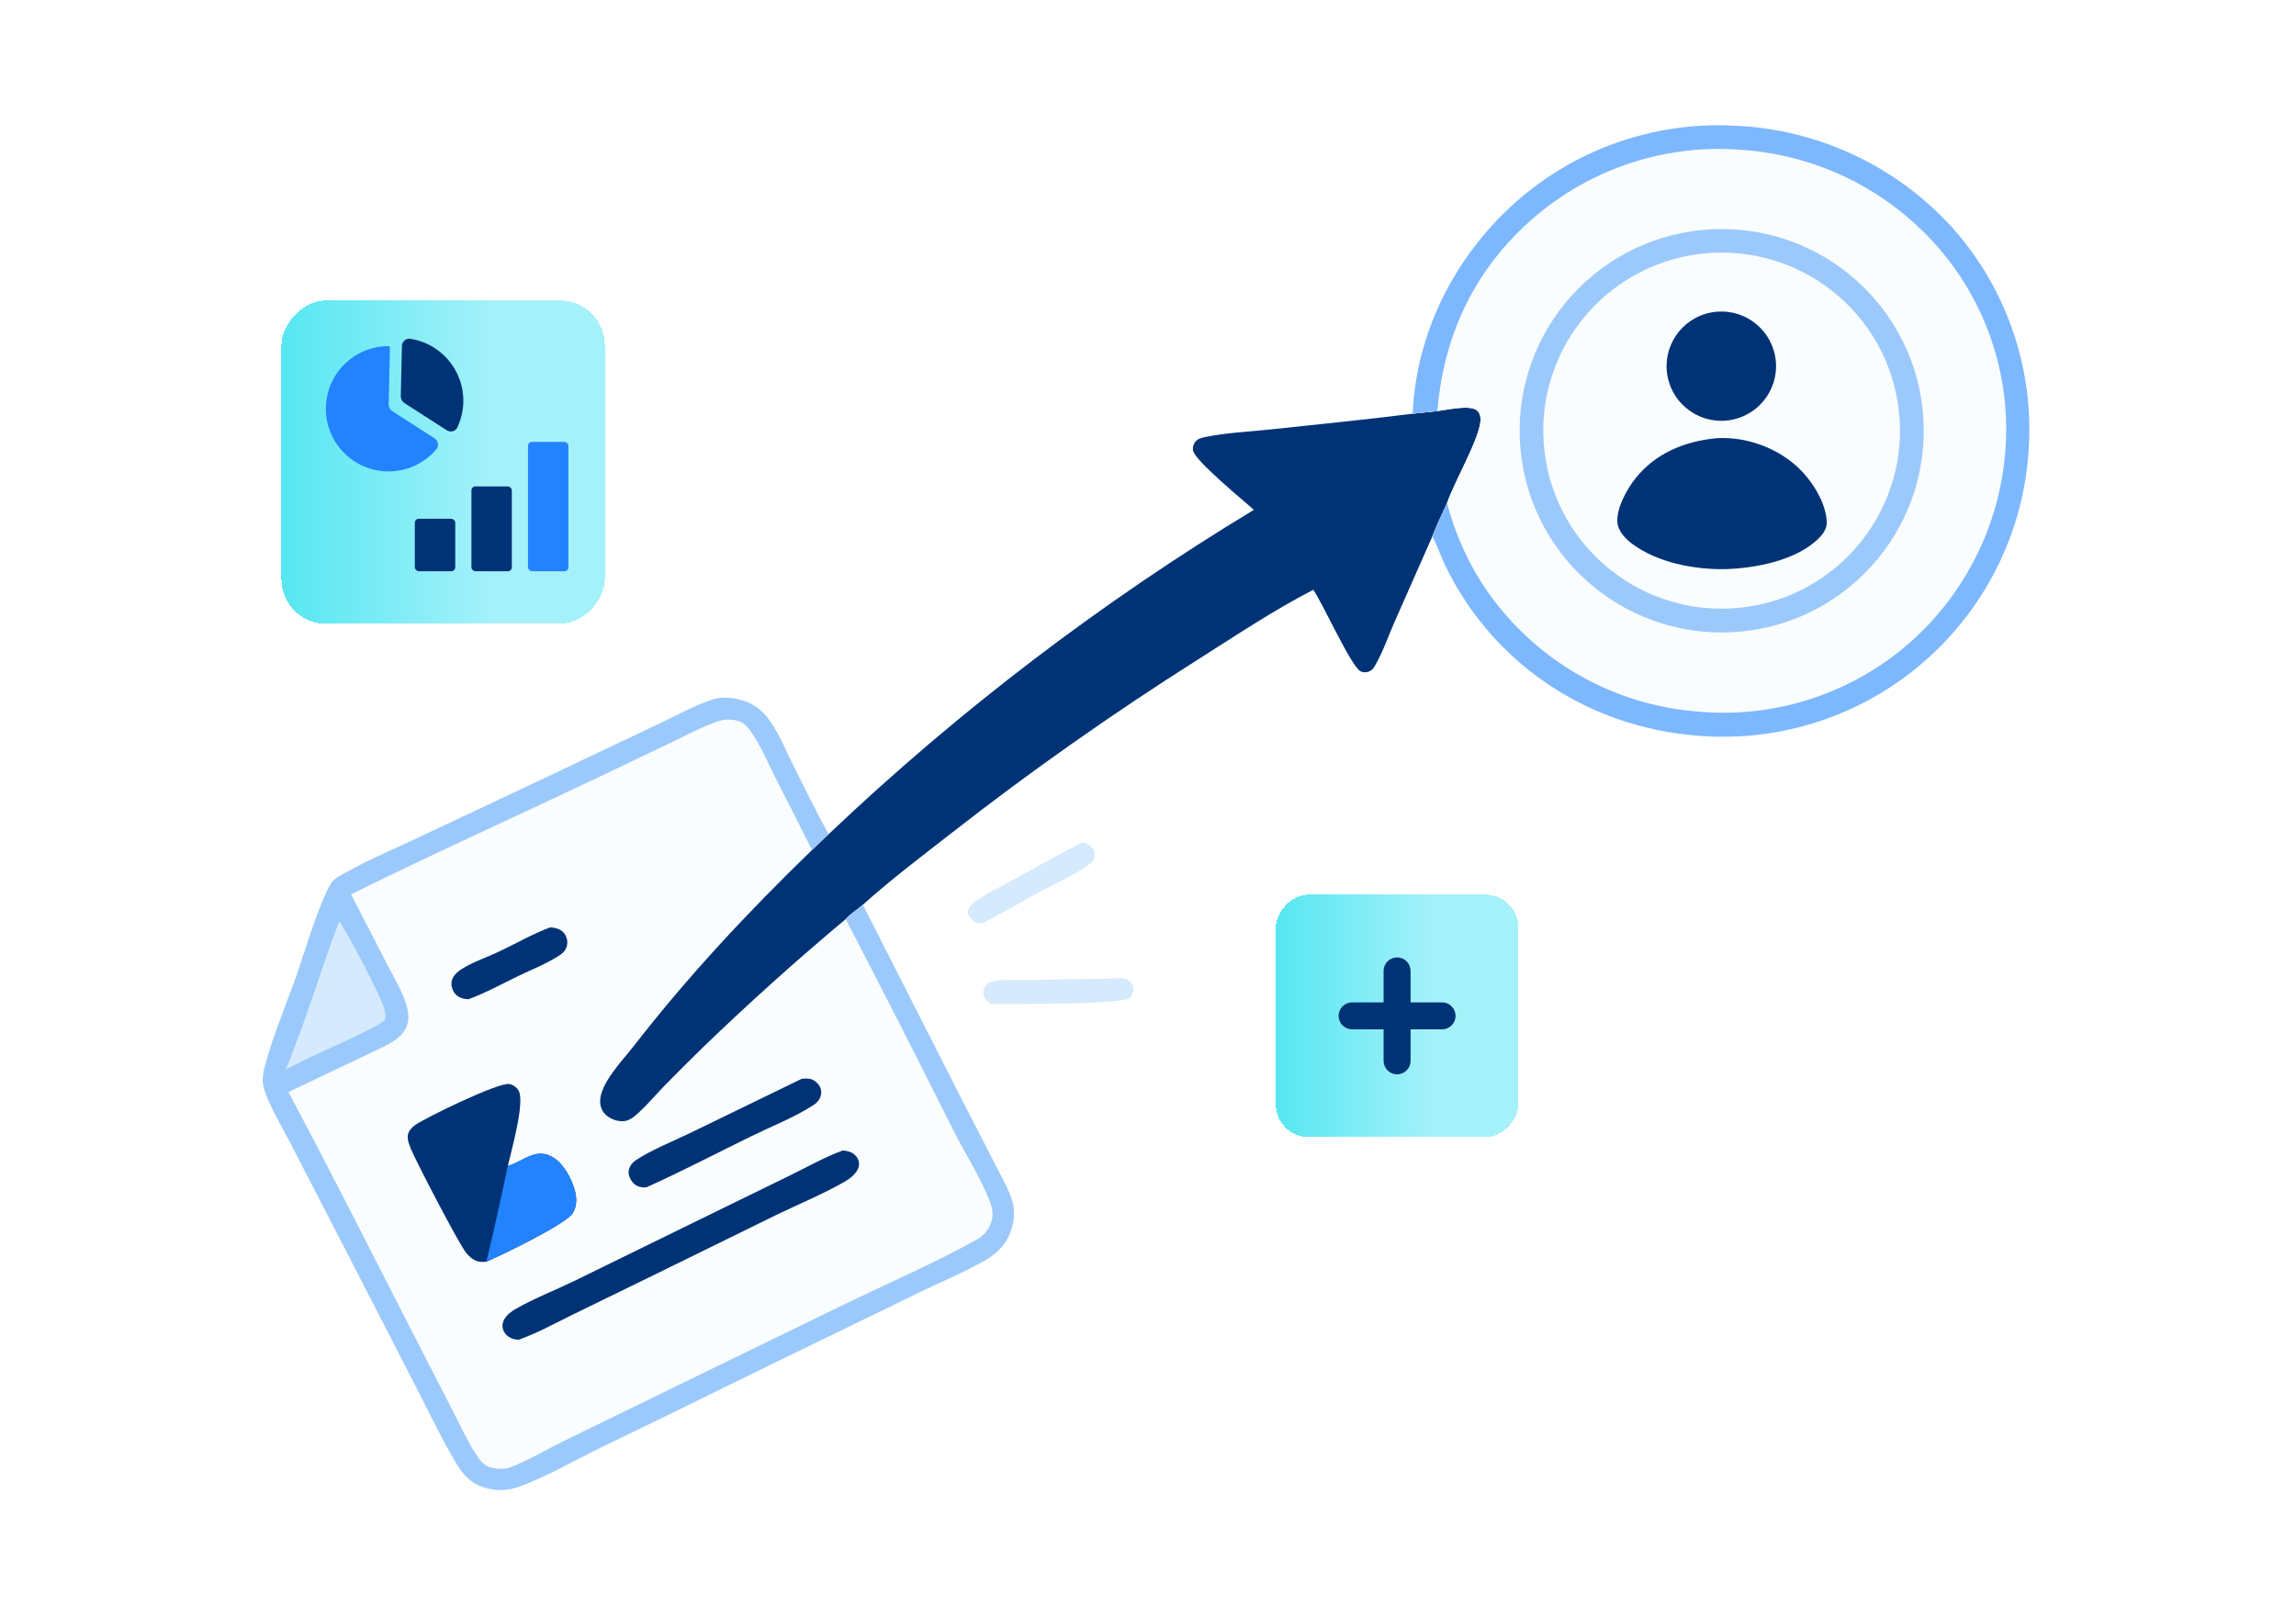 <svg width="568" height="400" viewBox="0 0 568 400" fill="none" xmlns="http://www.w3.org/2000/svg">
<path d="M355.608 101.717C357.869 101.439 363.394 100.139 365.267 101.478C365.907 101.936 366.192 102.693 366.26 103.453C366.629 107.555 359.554 119.579 357.986 124.488C356.736 127.216 355.439 129.934 354.338 132.726L344.943 153.991C343.425 157.455 342.096 161.359 340.209 164.618C339.779 165.362 339.367 165.915 338.532 166.209C337.911 166.428 337.042 166.393 336.474 166.034C334.088 164.527 327.33 149.463 324.891 145.934C315.248 150.885 305.388 157.458 296.204 163.288C275.234 176.555 254.935 190.853 235.384 206.129C228.019 211.866 220.404 217.633 213.46 223.86L237.549 271.275L245.835 287.428C247.403 290.508 249.294 293.738 250.384 297.014C251.013 298.905 250.953 301.202 250.503 303.123C249.636 306.824 247.517 309.552 244.283 311.493C238.909 314.719 232.764 317.165 227.121 319.941L185.286 340.285C173.027 346.354 160.734 352.356 148.409 358.291C142 361.441 134.948 365.532 128.283 367.905C125.74 368.812 123.167 368.947 120.549 368.269C116.556 367.236 114.654 365.098 112.593 361.616C108.893 355.363 105.746 348.614 102.399 342.163L81.963 302.447L71.684 282.542C69.574 278.494 67.043 274.332 65.505 270.036C64.701 267.788 64.96 265.886 65.565 263.615C67.546 256.171 70.719 248.78 73.295 241.51C75.346 235.721 79 223.252 81.926 218.546C82.659 217.367 84.097 216.706 85.269 216.041C91.069 212.748 97.451 210.083 103.49 207.235L137.043 191.412L163.231 178.978C167.442 176.994 171.906 174.463 176.33 173.059C178.578 172.346 181.114 172.569 183.352 173.201C185.79 173.889 187.728 175.078 189.389 176.995C192.24 180.287 194.089 185.047 196.043 188.944C198.972 194.786 201.834 200.691 204.983 206.418C237.053 175.961 272.322 149.051 310.178 126.156C307.828 123.96 295.515 113.994 295.131 111.425C295.021 110.687 295.263 109.848 295.74 109.274C296.387 108.495 297.433 108.284 298.376 108.091C303.503 107.046 309.025 106.826 314.242 106.261C325.984 104.989 337.764 103.857 349.478 102.361L355.608 101.717Z" fill="#FAFDFE"/>
<g filter="url(#filter0_d_6178_8550)">
<rect width="80" height="80" rx="11.122" transform="matrix(-1 0 0 1 149.621 70.641)" fill="url(#paint0_linear_6178_8550)" fill-opacity="0.7" shape-rendering="crispEdges"/>
<rect width="32" height="10" rx="1" transform="matrix(4.37114e-08 -1 -1 -4.37114e-08 140.621 137.641)" fill="#2382FE"/>
<rect width="21" height="10" rx="1" transform="matrix(4.37114e-08 -1 -1 -4.37114e-08 126.621 137.641)" fill="#003376"/>
<rect width="13" height="10" rx="1" transform="matrix(4.37114e-08 -1 -1 -4.37114e-08 112.621 137.641)" fill="#003376"/>
</g>
<path d="M355.608 101.717C357.868 101.439 363.394 100.139 365.267 101.478C365.907 101.936 366.191 102.693 366.26 103.453C366.629 107.555 359.554 119.579 357.985 124.488C356.736 127.216 355.439 129.934 354.338 132.726L344.943 153.991C343.424 157.455 342.095 161.359 340.209 164.618C339.778 165.362 339.367 165.915 338.532 166.209C337.911 166.428 337.041 166.393 336.473 166.034C334.087 164.527 327.33 149.463 324.891 145.934C315.247 150.885 305.388 157.458 296.204 163.288C275.233 176.555 254.935 190.853 235.383 206.129C228.019 211.866 220.403 217.633 213.46 223.86C212.11 224.982 210.369 226.133 209.211 227.424C197.049 237.592 185.253 248.191 173.848 259.199C170.597 262.37 167.383 265.58 164.207 268.827C162.131 270.988 160.162 273.327 157.954 275.35C156.936 276.282 155.712 277.324 154.279 277.414C152.706 277.513 151.048 276.921 149.885 275.858C148.947 275.001 148.472 273.802 148.465 272.542C148.442 268.033 154.089 262.299 156.76 258.855C170.252 241.46 185.063 225.646 200.869 210.334L204.983 206.418C237.052 175.961 272.322 149.051 310.178 126.156C307.827 123.96 295.515 113.994 295.13 111.425C295.02 110.687 295.263 109.848 295.74 109.274C296.386 108.495 297.433 108.284 298.376 108.091C303.502 107.046 309.024 106.826 314.242 106.261C325.983 104.989 337.763 103.857 349.478 102.361L355.608 101.717Z" fill="#003376"/>
<g filter="url(#filter1_d_6178_8550)">
<rect width="60" height="60" rx="8.154" transform="matrix(-1 0 0 1 375.621 218.641)" fill="url(#paint1_linear_6178_8550)" fill-opacity="0.7" shape-rendering="crispEdges"/>
<path d="M343.26 235.153C343.886 234.527 344.735 234.175 345.62 234.175C346.506 234.175 347.355 234.527 347.981 235.153C348.607 235.779 348.959 236.628 348.959 237.514V245.303H356.748C357.633 245.303 358.482 245.655 359.108 246.281C359.734 246.907 360.086 247.756 360.086 248.641C360.086 249.526 359.734 250.376 359.108 251.002C358.482 251.628 357.633 251.979 356.748 251.979H348.959V259.769C348.959 260.654 348.607 261.503 347.981 262.129C347.355 262.755 346.506 263.107 345.62 263.107C344.735 263.107 343.886 262.755 343.26 262.129C342.634 261.503 342.282 260.654 342.282 259.769V251.979H334.493C333.608 251.979 332.758 251.628 332.132 251.002C331.506 250.376 331.155 249.526 331.155 248.641C331.155 247.756 331.506 246.907 332.132 246.281C332.758 245.655 333.608 245.303 334.493 245.303H342.282V237.514C342.282 236.628 342.634 235.779 343.26 235.153Z" fill="#003376"/>
</g>
<path d="M213.46 223.86L237.549 271.275L245.835 287.428C247.403 290.508 249.294 293.738 250.384 297.015C251.013 298.905 250.953 301.202 250.503 303.123C249.636 306.825 247.517 309.552 244.283 311.493C238.909 314.719 232.764 317.165 227.121 319.941L185.286 340.285C173.027 346.355 160.734 352.356 148.409 358.291C142 361.441 134.948 365.532 128.283 367.906C125.74 368.812 123.167 368.947 120.549 368.27C116.556 367.236 114.654 365.098 112.593 361.616C108.893 355.363 105.746 348.614 102.399 342.163L81.963 302.447L71.684 282.542C69.574 278.494 67.043 274.332 65.505 270.036C64.701 267.788 64.96 265.886 65.565 263.615C67.546 256.171 70.719 248.78 73.295 241.51C75.346 235.721 79 223.252 81.926 218.546C82.659 217.367 84.097 216.706 85.269 216.041C91.069 212.748 97.451 210.083 103.49 207.235L137.043 191.412L163.231 178.978C167.442 176.994 171.906 174.463 176.33 173.059C178.578 172.346 181.114 172.569 183.352 173.201C185.79 173.889 187.728 175.078 189.389 176.995C192.24 180.287 194.089 185.047 196.043 188.944C198.972 194.786 201.834 200.691 204.983 206.418L200.87 210.334C197.91 204.371 194.907 198.429 191.859 192.511C190.068 188.963 188.443 185.024 186.24 181.72C185.471 180.566 184.406 179.024 183.062 178.543C181.35 177.92 179.477 177.886 177.743 178.446C173.85 179.719 170.063 181.799 166.372 183.564L146.86 192.893C127.234 202.2 107.396 211.145 87.926 220.768L86.861 221.301L95.68 238.441C97.382 241.744 99.515 245.166 100.571 248.731C101.036 250.299 101.239 252.012 100.722 253.594C99.854 256.25 97.325 257.811 94.945 258.97L71.342 270.215C82.32 290.702 92.714 311.554 103.35 332.221L112.244 349.533C113.866 352.688 115.385 356.007 117.247 359.025C118.116 360.434 119.349 362.472 121.022 362.98C122.425 363.406 124.62 363.65 126.014 363.142C130.43 361.528 134.867 358.817 139.126 356.728L167.547 342.855L210.543 321.926C220.838 316.995 231.608 312.299 241.574 306.75C243.446 305.707 244.72 304.188 245.306 302.107C245.77 300.464 245.479 298.876 244.878 297.31C242.528 291.183 238.665 285.332 235.733 279.434C227.025 262.03 218.185 244.693 209.211 227.424C210.369 226.133 212.11 224.982 213.46 223.86Z" fill="#9CC9FC"/>
<path d="M83.924 227.933C84.098 228.163 84.272 228.397 84.422 228.643C86.754 232.439 93.58 245.243 94.857 248.989C95.231 250.086 95.492 251.167 95.237 252.322C93.57 254.161 81.841 259.151 78.736 260.672C76.034 261.865 73.39 263.27 70.734 264.567C75.655 252.608 79.337 240.038 83.924 227.933Z" fill="#D5EAFD"/>
<path d="M120.326 312.194C119.868 312.226 119.401 312.258 118.941 312.226C117.385 312.116 116.226 311.105 115.291 309.948C113.47 307.695 103.134 287.785 101.681 284.355C101.251 283.34 100.727 281.971 100.908 280.858C101.069 279.87 101.853 278.981 102.641 278.418C105.296 276.521 123.471 267.684 126.03 268.231C126.973 268.432 127.747 268.977 128.259 269.79C129.982 272.527 126.451 284.873 125.628 288.494C125.695 288.475 125.761 288.457 125.827 288.437C129.461 287.325 132.417 284.002 136.463 286.168C139.332 287.703 141.362 291.506 142.199 294.522C142.711 296.368 142.74 298.383 141.753 300.086C140.152 302.851 124.087 310.558 120.326 312.194Z" fill="#003376"/>
<path d="M125.627 288.494C125.693 288.475 125.76 288.457 125.826 288.437C129.459 287.325 132.415 284.002 136.462 286.168C139.331 287.703 141.361 291.506 142.197 294.522C142.71 296.368 142.738 298.383 141.752 300.086C140.15 302.851 124.086 310.558 120.324 312.194C122.202 304.319 123.969 296.418 125.627 288.494Z" fill="#2382FE"/>
<path d="M208.528 284.66C209.136 284.692 209.703 284.809 210.277 285.021C211.21 285.368 211.956 286.088 212.335 287.007C212.64 287.739 212.562 288.523 212.238 289.234C211.591 290.657 210.193 291.678 208.869 292.436C203.526 295.494 197.61 297.931 192.06 300.609L163.9 314.432L141.644 325.303C137.295 327.426 132.869 329.885 128.306 331.495C127.642 331.458 126.988 331.351 126.379 331.067C125.489 330.652 124.809 329.948 124.476 329.021C124.194 328.237 124.271 327.426 124.625 326.678C125.204 325.457 126.424 324.537 127.574 323.877C132.208 321.216 137.393 319.223 142.206 316.885L172.702 301.946L195.705 290.705C199.889 288.656 204.148 286.231 208.528 284.66Z" fill="#003376"/>
<path d="M198.365 266.917C199.104 266.864 199.872 266.806 200.595 267.005C201.502 267.254 202.348 268.011 202.795 268.826C203.245 269.647 203.258 270.659 202.91 271.519C202.538 272.438 201.936 272.988 201.12 273.513C196.498 276.485 190.818 278.714 185.863 281.142C177.253 285.358 168.693 289.832 159.953 293.762C159.405 293.851 158.75 293.797 158.216 293.65C157.257 293.387 156.511 292.721 156.033 291.867C155.541 290.987 155.343 290.123 155.664 289.145C155.967 288.223 156.555 287.56 157.358 287.032C161.397 284.38 166.451 282.431 170.818 280.303L198.365 266.917Z" fill="#003376"/>
<path d="M136.105 229.464C136.744 229.488 137.506 229.625 138.108 229.862C139.05 230.233 139.71 230.878 140.079 231.822C140.444 232.756 140.453 233.785 140.008 234.694C139.621 235.482 139.033 235.979 138.314 236.447C135.262 238.434 131.567 239.882 128.282 241.466C124.214 243.428 120.124 245.703 115.88 247.249C115.266 247.214 114.692 247.15 114.113 246.928C113.053 246.522 112.34 245.835 111.94 244.767C111.593 243.838 111.586 242.86 112.032 241.963C112.509 241.008 113.373 240.307 114.259 239.746C116.976 238.027 120.283 236.948 123.198 235.572C127.5 233.542 131.634 231.141 136.105 229.464Z" fill="#003376"/>
<path d="M349.477 102.361C350.3 82.612 359.663 64.008 374.173 50.727C389.134 37.078 408.964 30.01 429.202 31.112C449.567 31.98 468.757 40.88 482.559 55.861C496.1 70.777 503.071 90.5 501.904 110.598C500.848 130.665 491.845 149.489 476.88 162.922C461.992 176.303 442.391 183.235 422.39 182.194C401.815 181.138 382.978 172.629 369.149 157.284C364.448 152.036 360.517 146.15 357.474 139.8C356.373 137.516 355.56 134.911 354.337 132.726C355.438 129.934 356.735 127.216 357.984 124.488C359.553 119.579 366.628 107.555 366.259 103.453C366.19 102.693 365.906 101.936 365.266 101.478C363.393 100.139 357.867 101.439 355.607 101.717L349.477 102.361Z" fill="#FAFDFE"/>
<path d="M349.477 102.361C350.3 82.612 359.663 64.008 374.173 50.727C389.134 37.078 408.964 30.01 429.202 31.112C449.567 31.98 468.757 40.88 482.559 55.861C496.1 70.777 503.071 90.5 501.904 110.598C500.848 130.665 491.845 149.489 476.88 162.922C461.992 176.303 442.391 183.235 422.39 182.194C401.815 181.138 382.978 172.629 369.149 157.284C364.448 152.036 360.517 146.15 357.474 139.8C356.373 137.516 355.56 134.911 354.337 132.726C355.438 129.934 356.735 127.216 357.984 124.488C360.592 134.347 365.055 143.277 371.624 151.117C383.63 165.515 400.927 174.492 419.624 176.031C438.209 177.837 456.743 172.13 471.08 160.188C485.476 148.138 494.463 130.85 496.042 112.16C497.652 93.826 491.802 75.616 479.82 61.632C467.558 47.32 450.075 38.493 431.261 37.113C412.448 35.487 393.778 41.52 379.487 53.842C365.028 66.223 357.07 82.878 355.607 101.717L349.477 102.361Z" fill="#7DB8FF"/>
<path d="M423.399 56.741C450.956 55.349 474.433 76.517 475.845 104.032C477.257 131.546 456.069 154.999 428.516 156.426C400.931 157.855 377.416 136.679 376.004 109.139C374.589 81.599 395.815 58.134 423.399 56.741Z" fill="#9CC9FC"/>
<path d="M420.717 62.812C444.961 59.944 466.929 77.281 469.733 101.496C472.538 125.711 455.113 147.595 430.853 150.327C406.686 153.047 384.874 135.733 382.081 111.615C379.288 87.496 396.57 65.669 420.717 62.812Z" fill="#FAFDFE"/>
<path d="M424.374 108.45C424.54 108.434 424.711 108.422 424.878 108.413C431.864 108.052 439.203 110.651 444.401 115.294C447.99 118.502 451.71 124.124 451.907 129.114C451.97 130.647 451.186 131.886 450.162 132.955C444.743 138.618 434.339 140.617 426.825 140.819C419.164 140.967 410.064 139.226 403.803 134.578C402.143 133.346 400.354 131.506 400.133 129.347C399.776 125.853 402.511 120.957 404.61 118.341C409.571 112.158 416.647 109.249 424.374 108.45Z" fill="#003376"/>
<path d="M423.363 77.307C430.702 75.948 437.762 80.776 439.139 88.1C440.52 95.425 435.706 102.484 428.375 103.882C421.012 105.286 413.91 100.454 412.525 93.102C411.14 85.749 415.997 78.671 423.363 77.307Z" fill="#003376"/>
<path d="M276.224 242.06C277.104 241.992 278.361 241.948 279.096 242.503C279.825 243.053 280.35 243.687 280.416 244.628C280.471 245.413 280.086 246.344 279.513 246.883C277.652 248.633 252.06 248.336 247.611 248.418C246.803 248.423 245.334 248.592 244.666 248.105C243.895 247.543 243.351 246.662 243.278 245.705C243.221 244.966 243.444 244.244 243.959 243.701C244.626 242.997 245.594 242.808 246.518 242.688C249.418 242.309 252.505 242.526 255.438 242.468C262.366 242.332 269.299 242.274 276.224 242.06Z" fill="#D5EAFD"/>
<path d="M267.654 208.474C267.889 208.504 267.875 208.496 268.149 208.567C269.221 208.845 270.119 209.358 270.631 210.376C270.931 210.97 270.979 211.619 270.749 212.246C270.451 213.064 269.805 213.649 269.11 214.135C265.496 216.666 261.081 218.618 257.179 220.722C252.439 223.279 247.802 226.062 242.993 228.481C242.616 228.451 242.229 228.42 241.862 228.328C241.015 228.116 240.186 227.488 239.756 226.73C239.464 226.216 239.388 225.669 239.558 225.102C239.802 224.284 240.417 223.668 241.087 223.174C243.962 221.051 247.501 219.439 250.632 217.716C256.284 214.605 261.905 211.4 267.654 208.474Z" fill="#D5EAFD"/>
<path d="M96.121 85.641C87.561 85.641 80.621 92.581 80.621 101.141C80.621 109.702 87.561 116.641 96.121 116.641C100.875 116.641 105.13 114.501 107.973 111.131C108.686 110.286 108.408 109.037 107.478 108.44L97.064 101.748C96.478 101.371 96.13 100.716 96.146 100.019L96.468 86C96.473 85.804 96.317 85.641 96.121 85.641V85.641Z" fill="#2382FE"/>
<path d="M110.478 106.439C111.408 107.036 112.658 106.771 113.131 105.773C114.017 103.901 114.522 101.865 114.608 99.783C114.722 97.032 114.101 94.3 112.809 91.869C111.518 89.438 109.602 87.394 107.258 85.949C105.485 84.855 103.514 84.133 101.468 83.82C100.376 83.653 99.456 84.54 99.431 85.645L99.147 98.019C99.131 98.716 99.479 99.371 100.065 99.748L110.478 106.439Z" fill="#003376"/>
<defs>
<filter id="filter0_d_6178_8550" x="52.568" y="57.295" width="114.106" height="114.106" filterUnits="userSpaceOnUse" color-interpolation-filters="sRGB">
<feFlood flood-opacity="0" result="BackgroundImageFix"/>
<feColorMatrix in="SourceAlpha" type="matrix" values="0 0 0 0 0 0 0 0 0 0 0 0 0 0 0 0 0 0 127 0" result="hardAlpha"/>
<feMorphology radius="3.707" operator="dilate" in="SourceAlpha" result="effect1_dropShadow_6178_8550"/>
<feOffset dy="3.707"/>
<feGaussianBlur stdDeviation="6.673"/>
<feComposite in2="hardAlpha" operator="out"/>
<feColorMatrix type="matrix" values="0 0 0 0 0 0 0 0 0 0.635 0 0 0 0 0.7 0 0 0 0.29 0"/>
<feBlend mode="normal" in2="BackgroundImageFix" result="effect1_dropShadow_6178_8550"/>
<feBlend mode="normal" in="SourceGraphic" in2="effect1_dropShadow_6178_8550" result="shape"/>
</filter>
<filter id="filter1_d_6178_8550" x="303.119" y="208.857" width="85.005" height="85.005" filterUnits="userSpaceOnUse" color-interpolation-filters="sRGB">
<feFlood flood-opacity="0" result="BackgroundImageFix"/>
<feColorMatrix in="SourceAlpha" type="matrix" values="0 0 0 0 0 0 0 0 0 0 0 0 0 0 0 0 0 0 127 0" result="hardAlpha"/>
<feMorphology radius="2.718" operator="dilate" in="SourceAlpha" result="effect1_dropShadow_6178_8550"/>
<feOffset dy="2.718"/>
<feGaussianBlur stdDeviation="4.892"/>
<feComposite in2="hardAlpha" operator="out"/>
<feColorMatrix type="matrix" values="0 0 0 0 0 0 0 0 0 0.635 0 0 0 0 0.7 0 0 0 0.29 0"/>
<feBlend mode="normal" in2="BackgroundImageFix" result="effect1_dropShadow_6178_8550"/>
<feBlend mode="normal" in="SourceGraphic" in2="effect1_dropShadow_6178_8550" result="shape"/>
</filter>
<linearGradient id="paint0_linear_6178_8550" x1="80" y1="40" x2="27.586" y2="40" gradientUnits="userSpaceOnUse">
<stop stop-color="#0EDDEC"/>
<stop offset="1" stop-color="#7FECF9"/>
</linearGradient>
<linearGradient id="paint1_linear_6178_8550" x1="60" y1="30" x2="20.69" y2="30" gradientUnits="userSpaceOnUse">
<stop stop-color="#0EDDEC"/>
<stop offset="1" stop-color="#7FECF9"/>
</linearGradient>
</defs>
</svg>
